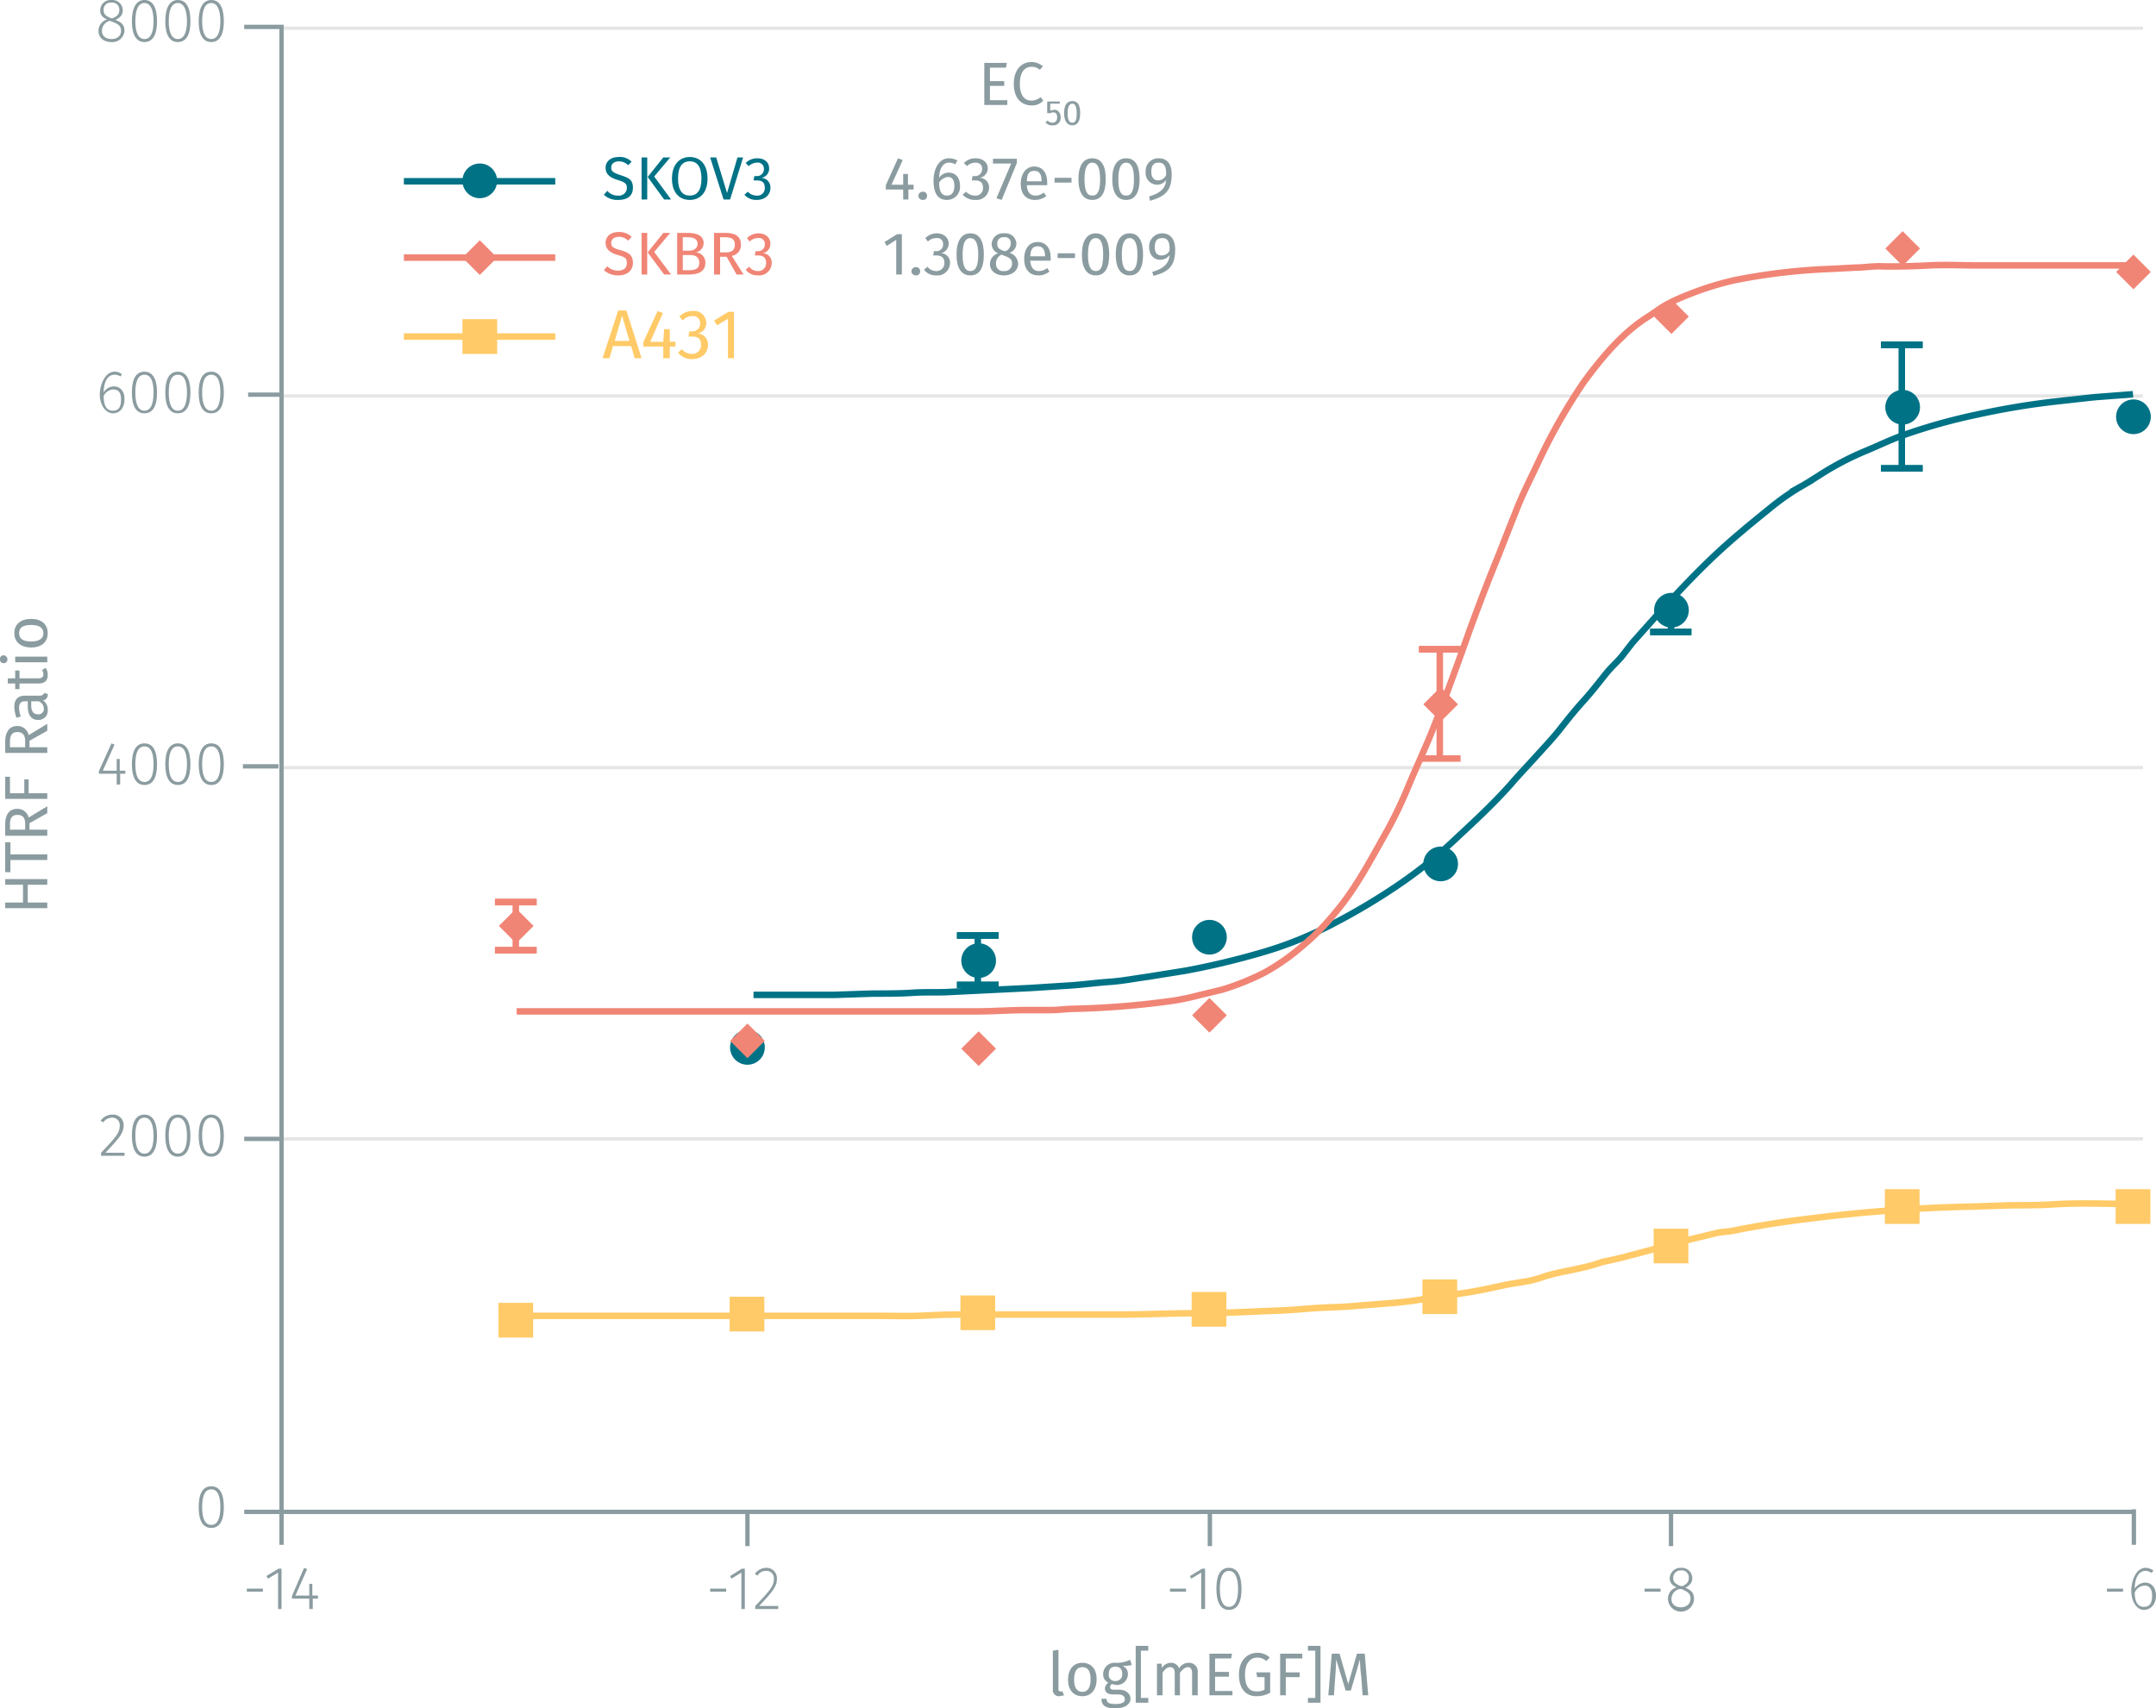 <svg xmlns="http://www.w3.org/2000/svg" xmlns:xlink="http://www.w3.org/1999/xlink" viewBox="0 0 497 393.9"><defs><symbol id="_1-deep-blue-circle" data-name="1-deep-blue-circle" viewBox="0 0 8 8"><path d="M8,4A4,4,0,1,1,4,0,4,4,0,0,1,8,4" fill="#007286"/></symbol><symbol id="_5-red-diamond" data-name="5-red-diamond" viewBox="0 0 8 8"><polyline points="4 0 8 4 4 8 0 4" fill="#f08576"/></symbol><symbol id="_2-yellow-square" data-name="2-yellow-square" viewBox="0 0 8 8"><polyline points="0 0 0 8 8 8 8 0 0 0" fill="#ffca67"/></symbol></defs><title>assay-validation_her2-phospho-y1221-1222-3</title><line x1="64.9" y1="6.5" x2="494" y2="6.5" fill="none" stroke="#e5e5e5" stroke-miterlimit="10" stroke-width="0.75"/><line x1="64.9" y1="91.3" x2="494" y2="91.3" fill="none" stroke="#e5e5e5" stroke-miterlimit="10" stroke-width="0.75"/><line x1="64.9" y1="177" x2="494" y2="177" fill="none" stroke="#e5e5e5" stroke-miterlimit="10" stroke-width="0.75"/><line x1="64.9" y1="262.6" x2="494" y2="262.6" fill="none" stroke="#e5e5e5" stroke-miterlimit="10" stroke-width="0.75"/><g style="isolation:isolate"><path d="M62,369.9v.7H58.3v-.7Z" transform="translate(-1.4 -3.6)" fill="#8b9ca0"/><path d="M65.5,374.6v-8.4l-2.3,1.4-.4-.6,2.8-1.7h.7v9.3Z" transform="translate(-1.4 -3.6)" fill="#8b9ca0"/><path d="M73.5,372.2v2.4h-.8v-2.4h-4v-.6l2.8-6.5.7.3-2.7,6.1h3.2v-2.7h.7v2.7h1.3v.7Z" transform="translate(-1.4 -3.6)" fill="#8b9ca0"/></g><g style="isolation:isolate"><path d="M168.8,369.9v.7h-3.7v-.7Z" transform="translate(-1.4 -3.6)" fill="#8b9ca0"/><path d="M172.3,374.6v-8.4l-2.3,1.4-.3-.6,2.7-1.7h.7v9.3Z" transform="translate(-1.4 -3.6)" fill="#8b9ca0"/><path d="M180.5,367.6c0,1.8-1,3-4.1,6.3h4.4v.7h-5.3v-.7c3.5-3.7,4.3-4.6,4.3-6.3a1.7,1.7,0,0,0-1.8-1.8,2.3,2.3,0,0,0-2,1.1l-.6-.4a3.3,3.3,0,0,1,2.7-1.4A2.4,2.4,0,0,1,180.5,367.6Z" transform="translate(-1.4 -3.6)" fill="#8b9ca0"/></g><g style="isolation:isolate"><path d="M274.8,369.9v.7h-3.7v-.7Z" transform="translate(-1.4 -3.6)" fill="#8b9ca0"/><path d="M278.3,374.6v-8.4l-2.3,1.4-.3-.6,2.8-1.7h.7v9.3Z" transform="translate(-1.4 -3.6)" fill="#8b9ca0"/><path d="M287.6,370c0,3.1-1,4.8-2.9,4.8s-2.9-1.7-2.9-4.9,1-4.8,2.9-4.8S287.6,366.8,287.6,370Zm-5-.1c0,2.9.8,4.2,2.1,4.2s2.1-1.3,2.1-4.1-.8-4.2-2.1-4.2S282.6,367.1,282.6,369.9Z" transform="translate(-1.4 -3.6)" fill="#8b9ca0"/></g><g style="isolation:isolate"><path d="M384.2,369.9v.7h-3.7v-.7Z" transform="translate(-1.4 -3.6)" fill="#8b9ca0"/><path d="M391.9,372.2a3,3,0,0,1-6,0,2.7,2.7,0,0,1,2-2.6c-1.1-.5-1.6-1.1-1.6-2.1a2.5,2.5,0,0,1,2.6-2.4,2.4,2.4,0,0,1,2.6,2.4c0,1-.5,1.6-1.6,2.2C391.2,370.2,391.9,370.9,391.9,372.2Zm-.8,0c0-1.1-.6-1.6-2.1-2.2h-.5a2.4,2.4,0,0,0-1.8,2.3c0,1.2.9,1.9,2.2,1.9S391.1,373.4,391.1,372.2Zm-2.3-2.9h.5c1-.5,1.4-1,1.4-1.9a1.6,1.6,0,0,0-1.8-1.7,1.7,1.7,0,0,0-1.8,1.7C387.1,368.4,387.6,368.8,388.8,369.3Z" transform="translate(-1.4 -3.6)" fill="#8b9ca0"/></g><g style="isolation:isolate"><path d="M490.8,369.9v.7h-3.7v-.7Z" transform="translate(-1.4 -3.6)" fill="#8b9ca0"/><path d="M498.4,371.5c0,2-1.2,3.3-2.8,3.3s-2.9-1.9-2.9-4.4,1.2-5.3,3.3-5.3a3.5,3.5,0,0,1,1.8.6l-.4.6a2.4,2.4,0,0,0-1.4-.5c-1.6,0-2.5,1.7-2.5,4.1a3,3,0,0,1,2.4-1.4C497.2,368.5,498.4,369.5,498.4,371.5Zm-.9,0c0-1.6-.7-2.3-1.7-2.3a2.6,2.6,0,0,0-2.3,1.6c0,2,.6,3.3,2.1,3.3S497.5,373,497.5,371.5Z" transform="translate(-1.4 -3.6)" fill="#8b9ca0"/></g><g style="isolation:isolate"><path d="M53,351.1c0,3.2-1,4.8-2.9,4.8s-2.9-1.6-2.9-4.8,1-4.8,2.9-4.8S53,347.9,53,351.1Zm-5,0c0,2.9.8,4.1,2.1,4.1s2.1-1.2,2.1-4.1-.8-4.1-2.1-4.1S48,348.2,48,351.1Z" transform="translate(-1.4 -3.6)" fill="#8b9ca0"/></g><g style="isolation:isolate"><path d="M29.9,263.1c0,1.8-1.1,3-4.2,6.3h4.4v.7H24.7v-.7c3.5-3.7,4.3-4.6,4.3-6.3a1.7,1.7,0,0,0-1.7-1.8,2.5,2.5,0,0,0-2.1,1.1l-.6-.4a3.3,3.3,0,0,1,2.7-1.4A2.4,2.4,0,0,1,29.9,263.1Z" transform="translate(-1.4 -3.6)" fill="#8b9ca0"/><path d="M37.6,265.5c0,3.1-1,4.8-2.9,4.8s-2.9-1.7-2.9-4.9,1-4.8,2.9-4.8S37.6,262.3,37.6,265.5Zm-5-.1c0,2.9.8,4.2,2.1,4.2s2.1-1.3,2.1-4.1-.8-4.2-2.1-4.2S32.6,262.6,32.6,265.4Z" transform="translate(-1.4 -3.6)" fill="#8b9ca0"/><path d="M45.3,265.5c0,3.1-1,4.8-2.9,4.8s-2.9-1.7-2.9-4.9,1-4.8,2.9-4.8S45.3,262.3,45.3,265.5Zm-5-.1c0,2.9.8,4.2,2.1,4.2s2.1-1.3,2.1-4.1-.8-4.2-2.1-4.2S40.3,262.6,40.3,265.4Z" transform="translate(-1.4 -3.6)" fill="#8b9ca0"/><path d="M53,265.5c0,3.1-1,4.8-2.9,4.8s-2.9-1.7-2.9-4.9,1-4.8,2.9-4.8S53,262.3,53,265.5Zm-5-.1c0,2.9.8,4.2,2.1,4.2s2.1-1.3,2.1-4.1-.8-4.2-2.1-4.2S48,262.6,48,265.4Z" transform="translate(-1.4 -3.6)" fill="#8b9ca0"/></g><g style="isolation:isolate"><path d="M29.1,182v2.5h-.8V182H24.2v-.6l2.9-6.4.7.3-2.7,6h3.2v-2.7h.7v2.7h1.3v.7Z" transform="translate(-1.4 -3.6)" fill="#8b9ca0"/><path d="M37.6,179.8c0,3.2-1,4.8-2.9,4.8s-2.9-1.7-2.9-4.8,1-4.8,2.9-4.8S37.6,176.6,37.6,179.8Zm-5,0c0,2.9.8,4.1,2.1,4.1s2.1-1.2,2.1-4.1-.8-4.1-2.1-4.1S32.6,176.9,32.6,179.8Z" transform="translate(-1.4 -3.6)" fill="#8b9ca0"/><path d="M45.3,179.8c0,3.2-1,4.8-2.9,4.8s-2.9-1.7-2.9-4.8,1-4.8,2.9-4.8S45.3,176.6,45.3,179.8Zm-5,0c0,2.9.8,4.1,2.1,4.1s2.1-1.2,2.1-4.1-.8-4.1-2.1-4.1S40.3,176.9,40.3,179.8Z" transform="translate(-1.4 -3.6)" fill="#8b9ca0"/><path d="M53,179.8c0,3.2-1,4.8-2.9,4.8s-2.9-1.7-2.9-4.8,1-4.8,2.9-4.8S53,176.6,53,179.8Zm-5,0c0,2.9.8,4.1,2.1,4.1s2.1-1.2,2.1-4.1-.8-4.1-2.1-4.1S48,176.9,48,179.8Z" transform="translate(-1.4 -3.6)" fill="#8b9ca0"/></g><g style="isolation:isolate"><path d="M30.1,95.6c0,2.1-1.1,3.3-2.7,3.3s-3-1.9-3-4.3,1.3-5.3,3.4-5.3a2.5,2.5,0,0,1,1.7.6l-.3.5a2.5,2.5,0,0,0-1.4-.4c-1.6,0-2.5,1.7-2.5,4.1a2.7,2.7,0,0,1,2.4-1.4C29,92.7,30.1,93.7,30.1,95.6Zm-.8.1c0-1.7-.7-2.3-1.8-2.3a2.6,2.6,0,0,0-2.2,1.5c0,2.1.6,3.4,2.1,3.4S29.3,97.2,29.3,95.7Z" transform="translate(-1.4 -3.6)" fill="#8b9ca0"/><path d="M37.6,94.1c0,3.2-1,4.8-2.9,4.8s-2.9-1.6-2.9-4.8,1-4.8,2.9-4.8S37.6,91,37.6,94.1Zm-5,0c0,2.9.8,4.2,2.1,4.2s2.1-1.3,2.1-4.2S36,90,34.7,90,32.6,91.2,32.6,94.1Z" transform="translate(-1.4 -3.6)" fill="#8b9ca0"/><path d="M45.3,94.1c0,3.2-1,4.8-2.9,4.8s-2.9-1.6-2.9-4.8,1-4.8,2.9-4.8S45.3,91,45.3,94.1Zm-5,0c0,2.9.8,4.2,2.1,4.2s2.1-1.3,2.1-4.2S43.7,90,42.4,90,40.3,91.2,40.3,94.1Z" transform="translate(-1.4 -3.6)" fill="#8b9ca0"/><path d="M53,94.1c0,3.2-1,4.8-2.9,4.8s-2.9-1.6-2.9-4.8,1-4.8,2.9-4.8S53,91,53,94.1Zm-5,0c0,2.9.8,4.2,2.1,4.2s2.1-1.3,2.1-4.2S51.4,90,50.1,90,48,91.2,48,94.1Z" transform="translate(-1.4 -3.6)" fill="#8b9ca0"/></g><g style="isolation:isolate"><path d="M30.1,10.7a2.8,2.8,0,0,1-3,2.6c-1.9,0-3-1.1-3-2.6a2.7,2.7,0,0,1,2-2.6C25,7.6,24.5,7,24.5,6a2.4,2.4,0,0,1,2.6-2.4A2.4,2.4,0,0,1,29.7,6c0,1-.5,1.6-1.7,2.2C29.4,8.7,30.1,9.4,30.1,10.7Zm-.8,0c0-1.1-.6-1.6-2.1-2.1l-.5-.2a2.4,2.4,0,0,0-1.8,2.3c0,1.2.9,1.9,2.2,1.9S29.3,11.9,29.3,10.7ZM27,7.8h.4c1.1-.5,1.5-1,1.5-1.9a1.6,1.6,0,0,0-1.8-1.7A1.6,1.6,0,0,0,25.3,6C25.3,6.9,25.8,7.3,27,7.8Z" transform="translate(-1.4 -3.6)" fill="#8b9ca0"/><path d="M37.6,8.5c0,3.1-1,4.8-2.9,4.8s-2.9-1.7-2.9-4.8,1-4.9,2.9-4.9S37.6,5.3,37.6,8.5Zm-5,0c0,2.8.8,4.1,2.1,4.1s2.1-1.3,2.1-4.1S36,4.3,34.7,4.3,32.6,5.6,32.6,8.5Z" transform="translate(-1.4 -3.6)" fill="#8b9ca0"/><path d="M45.3,8.5c0,3.1-1,4.8-2.9,4.8s-2.9-1.7-2.9-4.8,1-4.9,2.9-4.9S45.3,5.3,45.3,8.5Zm-5,0c0,2.8.8,4.1,2.1,4.1s2.1-1.3,2.1-4.1-.8-4.2-2.1-4.2S40.3,5.6,40.3,8.5Z" transform="translate(-1.4 -3.6)" fill="#8b9ca0"/><path d="M53,8.5c0,3.1-1,4.8-2.9,4.8s-2.9-1.7-2.9-4.8,1-4.9,2.9-4.9S53,5.3,53,8.5Zm-5,0c0,2.8.8,4.1,2.1,4.1s2.1-1.3,2.1-4.1-.8-4.2-2.1-4.2S48,5.6,48,8.5Z" transform="translate(-1.4 -3.6)" fill="#8b9ca0"/></g><g style="isolation:isolate"><path d="M245.9,393.6h.4l.4.9-1.1.2a1.4,1.4,0,0,1-1.5-1.6v-8.9l1.3-.2v9.1C245.4,393.4,245.5,393.6,245.9,393.6Z" transform="translate(-1.4 -3.6)" fill="#8b9ca0"/><path d="M254.2,390.8c0,2.3-1.2,3.9-3.3,3.9s-3.3-1.5-3.3-3.8,1.2-3.9,3.3-3.9S254.2,388.5,254.2,390.8Zm-5.2.1c0,1.9.7,2.8,1.9,2.8s1.9-.9,1.9-2.9-.7-2.8-1.9-2.8S249,388.9,249,390.9Z" transform="translate(-1.4 -3.6)" fill="#8b9ca0"/><path d="M260.1,387.7a1.9,1.9,0,0,1,1.3,1.9,2.5,2.5,0,0,1-2.8,2.5l-.9-.2a.9.9,0,0,0-.4.7c0,.4.2.6,1,.6h1.1c1.5,0,2.6.9,2.6,2.1s-1.2,2.2-3.5,2.2-3.2-.7-3.2-2.2h1.2c0,.8.4,1.2,2,1.2s2.2-.4,2.2-1.1-.6-1.1-1.5-1.1H258c-1.3,0-1.9-.6-1.9-1.4a1.7,1.7,0,0,1,.8-1.3,2.1,2.1,0,0,1-1.2-2,2.6,2.6,0,0,1,2.8-2.6,6.9,6.9,0,0,0,3.4-.7l.4,1.2A7.8,7.8,0,0,1,260.1,387.7Zm-3.1,1.9a1.4,1.4,0,0,0,1.5,1.6,1.5,1.5,0,0,0,1.6-1.6c0-1.1-.5-1.7-1.6-1.7S257,388.6,257,389.6Z" transform="translate(-1.4 -3.6)" fill="#8b9ca0"/><path d="M264.4,384.2v10.9h1.7v1.1h-2.9V383.1h2.9v1.1Z" transform="translate(-1.4 -3.6)" fill="#8b9ca0"/><path d="M277.5,389.2v5.3h-1.3v-5.1c0-1.1-.5-1.4-1-1.4s-1.2.5-1.8,1.3v5.2h-1.2v-5.1c0-1.1-.5-1.4-1.1-1.4s-1.2.5-1.7,1.3v5.2h-1.3v-7.3h1.1v1a2.6,2.6,0,0,1,2.1-1.2,1.9,1.9,0,0,1,1.9,1.3,2.5,2.5,0,0,1,2.2-1.3A2,2,0,0,1,277.5,389.2Z" transform="translate(-1.4 -3.6)" fill="#8b9ca0"/><path d="M281.5,386v3.1h3.2v1.1h-3.2v3.3h4v1h-5.3v-9.6h5.2l-.2,1.1Z" transform="translate(-1.4 -3.6)" fill="#8b9ca0"/><path d="M294.1,385.8l-.8.8a3,3,0,0,0-2.1-.8c-1.4,0-2.8,1.1-2.8,3.9s1,3.9,2.7,3.9a3.7,3.7,0,0,0,1.8-.4v-2.9h-1.7l-.2-1.1h3.2v4.7a6.3,6.3,0,0,1-3.2.8c-2.4,0-4-1.7-4-5s2-5,4.2-5A4,4,0,0,1,294.1,385.8Z" transform="translate(-1.4 -3.6)" fill="#8b9ca0"/><path d="M297.8,386v3.2H301v1.1h-3.2v4.2h-1.3v-9.6h5.1V386Z" transform="translate(-1.4 -3.6)" fill="#8b9ca0"/><path d="M302.9,396.2v-1.1h1.7V384.2h-1.7v-1.1h2.9v13.1Z" transform="translate(-1.4 -3.6)" fill="#8b9ca0"/><path d="M315.5,394.5l-.3-4.3a35.8,35.8,0,0,1-.3-4l-2.1,7.2h-1.2l-2.2-7.2c0,1.2-.1,2.7-.2,4.1l-.3,4.2h-1.3l.8-9.6h1.8l2,7,2-7H316l.8,9.6Z" transform="translate(-1.4 -3.6)" fill="#8b9ca0"/></g><g style="isolation:isolate"><path d="M7.8,211.7h4.5V213H2.6v-1.3H6.7v-4.1H2.6v-1.3h9.7v1.3H7.8Z" transform="translate(-1.4 -3.6)" fill="#8b9ca0"/><path d="M3.8,200.6h8.5v1.3H3.8v2.8H2.6v-6.9H3.8Z" transform="translate(-1.4 -3.6)" fill="#8b9ca0"/><path d="M8.2,194.9h4.1v1.4H2.6v-2.6c0-2.4,1-3.6,2.8-3.6a2.6,2.6,0,0,1,2.6,2l4.3-2.6v1.6l-4.1,2.3Zm-2.8-3.4c-1.2,0-1.7.7-1.7,2.2v1.2H7.2v-1.3C7.2,192.2,6.7,191.5,5.4,191.5Z" transform="translate(-1.4 -3.6)" fill="#8b9ca0"/><path d="M3.7,186.5H7v-3.2H8v3.2h4.3v1.3H2.6v-5.1H3.7Z" transform="translate(-1.4 -3.6)" fill="#8b9ca0"/><path d="M8.2,175.9h4.1v1.3H2.6v-2.5c0-2.4,1-3.7,2.8-3.7A2.6,2.6,0,0,1,8,173.1l4.3-2.6v1.6l-4.1,2.3Zm-2.8-3.5c-1.2,0-1.7.7-1.7,2.3v1.2H7.2v-1.4C7.2,173.2,6.7,172.4,5.4,172.4Z" transform="translate(-1.4 -3.6)" fill="#8b9ca0"/><path d="M11.6,163.4l.8.2a1.3,1.3,0,0,1-1.1,1.5,2.4,2.4,0,0,1,1.1,2.2,2.1,2.1,0,0,1-2.2,2.3c-1.6,0-2.4-1.1-2.4-3.2v-1.1H7.2c-1,0-1.4.5-1.4,1.5a5.8,5.8,0,0,0,.4,2l-1,.3a7.9,7.9,0,0,1-.5-2.5c0-1.8.9-2.6,2.5-2.6h3.4A1.1,1.1,0,0,0,11.6,163.4Zm-1.3,1.9H8.6v.9c0,1.4.5,2.1,1.6,2.1a1.2,1.2,0,0,0,1.3-1.3A1.8,1.8,0,0,0,10.3,165.3Z" transform="translate(-1.4 -3.6)" fill="#8b9ca0"/><path d="M12.4,159.3c0,1.2-.7,1.9-2.1,1.9H5.9v1.3h-1v-1.3H3.2V160H4.9v-1.8h1V160h4.4c.7,0,1.1-.3,1.1-.9a2.2,2.2,0,0,0-.3-1l.8-.5A2.5,2.5,0,0,1,12.4,159.3Z" transform="translate(-1.4 -3.6)" fill="#8b9ca0"/><path d="M2.2,154.7a.9.9,0,0,1,.9.9.8.8,0,0,1-.9.9c-.5,0-.8-.3-.8-.9A.8.8,0,0,1,2.2,154.7Zm10.1,1.6H4.9V155h7.4Z" transform="translate(-1.4 -3.6)" fill="#8b9ca0"/><path d="M8.6,146.3c2.3,0,3.8,1.2,3.8,3.3s-1.5,3.3-3.8,3.3-3.9-1.2-3.9-3.3S6.2,146.3,8.6,146.3Zm0,5.2c1.9,0,2.8-.7,2.8-1.9s-.9-1.9-2.8-1.9-2.8.6-2.8,1.9S6.7,151.5,8.6,151.5Z" transform="translate(-1.4 -3.6)" fill="#8b9ca0"/></g><line x1="64.9" y1="5.7" x2="64.9" y2="349.2" fill="none" stroke="#8b9ca0" stroke-miterlimit="10"/><line x1="491.9" y1="348.6" x2="65.3" y2="348.6" fill="none" stroke="#8b9ca0" stroke-miterlimit="10"/><g style="isolation:isolate"><path d="M147,40.9l-.8.8a3,3,0,0,0-2.1-.9c-1,0-1.8.5-1.8,1.4s.4,1.2,2.2,1.8,2.8,1,2.8,2.9-1.3,2.8-3.4,2.8a4.5,4.5,0,0,1-3.3-1.2l.8-.9a3.1,3.1,0,0,0,2.5,1.1,1.8,1.8,0,0,0,2-1.8c0-.9-.4-1.3-2.1-1.8s-2.8-1.3-2.8-2.8,1.2-2.5,3-2.5A3.7,3.7,0,0,1,147,40.9Z" transform="translate(-1.4 -3.6)" fill="#007286"/><path d="M149.3,49.6V39.9h1.3v9.7Zm6.8,0h-1.6l-3.8-5.2,3.6-4.5h1.6l-3.7,4.4Z" transform="translate(-1.4 -3.6)" fill="#007286"/><path d="M164.5,44.8c0,3.2-1.7,4.9-4.1,4.9s-4.1-1.7-4.1-4.9,1.7-5,4.1-5S164.5,41.5,164.5,44.8Zm-6.8,0c0,2.8,1.1,3.9,2.7,3.9s2.7-1.1,2.7-3.9-1-4-2.7-4S157.7,42,157.7,44.8Z" transform="translate(-1.4 -3.6)" fill="#007286"/><path d="M168.2,49.6l-3.1-9.7h1.4l2.5,8.2,2.4-8.2h1.3l-3,9.7Z" transform="translate(-1.4 -3.6)" fill="#007286"/><path d="M178.7,42.4a2.1,2.1,0,0,1-1.8,2.2,2.2,2.2,0,0,1,2.1,2.3c0,1.6-1.2,2.8-3.2,2.8a3.6,3.6,0,0,1-2.8-1.2l.8-.7a2.7,2.7,0,0,0,2,.9,1.7,1.7,0,0,0,1.9-1.8c0-1.3-.7-1.7-1.9-1.7h-.7l.2-1h.5a1.6,1.6,0,0,0,1.7-1.7,1.4,1.4,0,0,0-1.6-1.4,2.9,2.9,0,0,0-1.9.8l-.7-.7a3.6,3.6,0,0,1,2.7-1.1C177.8,40.1,178.7,41.2,178.7,42.4Z" transform="translate(-1.4 -3.6)" fill="#007286"/></g><g style="isolation:isolate"><path d="M210.8,47.3v2.3h-1.2V47.3h-4v-1l2.8-6.2,1.1.4-2.6,5.7h2.7V43.7h1.1v2.5H212v1.1Z" transform="translate(-1.4 -3.6)" fill="#8b9ca0"/><path d="M215.1,48.8a.9.9,0,0,1-1,.9,1,1,0,0,1-1-.9,1,1,0,0,1,1-1A.9.9,0,0,1,215.1,48.8Z" transform="translate(-1.4 -3.6)" fill="#8b9ca0"/><path d="M222.7,46.4a3,3,0,0,1-3,3.3c-2.3,0-3.1-1.8-3.1-4.5s1.3-5.1,3.5-5.1a4.2,4.2,0,0,1,2,.5l-.5.9a2.8,2.8,0,0,0-1.5-.4c-1.3,0-2.2,1.4-2.2,3.5a2.6,2.6,0,0,1,2.2-1.2C221.5,43.4,222.7,44.4,222.7,46.4Zm-1.3,0c0-1.4-.6-2-1.5-2a2.7,2.7,0,0,0-2,1.3c0,2.1.6,3,1.8,3S221.4,47.8,221.4,46.4Z" transform="translate(-1.4 -3.6)" fill="#8b9ca0"/><path d="M229.1,42.4a2.2,2.2,0,0,1-1.9,2.2,2.2,2.2,0,0,1,2.2,2.3,2.9,2.9,0,0,1-3.2,2.8,3.8,3.8,0,0,1-2.9-1.2l.8-.7a2.8,2.8,0,0,0,2,.9,1.7,1.7,0,0,0,1.9-1.8c0-1.3-.7-1.7-1.9-1.7h-.7l.2-1h.5a1.6,1.6,0,0,0,1.7-1.7c0-.9-.6-1.4-1.6-1.4a2.9,2.9,0,0,0-1.9.8l-.7-.7a3.6,3.6,0,0,1,2.7-1.1C228.1,40.1,229.1,41.2,229.1,42.4Z" transform="translate(-1.4 -3.6)" fill="#8b9ca0"/><path d="M232.3,49.7l-1.2-.4,3.4-8h-4.2V40.2h5.5v1Z" transform="translate(-1.4 -3.6)" fill="#8b9ca0"/><path d="M242.8,46.3h-4.7c.1,1.7.9,2.4,2,2.4A3,3,0,0,0,242,48l.6.8a4.1,4.1,0,0,1-2.6.9c-2.1,0-3.3-1.4-3.3-3.7s1.2-4,3.1-4,3,1.4,3,3.7Zm-1.3-1c0-1.5-.5-2.3-1.7-2.3s-1.6.7-1.7,2.4h3.4Z" transform="translate(-1.4 -3.6)" fill="#8b9ca0"/><path d="M248.4,44.6v1.1h-3.9V44.6Z" transform="translate(-1.4 -3.6)" fill="#8b9ca0"/><path d="M256.3,44.9c0,3.1-1,4.8-3.1,4.8S250,48,250,44.9s1.1-4.8,3.2-4.8S256.3,41.8,256.3,44.9Zm-4.9,0c0,2.8.6,3.8,1.8,3.8s1.8-1,1.8-3.8-.7-3.8-1.8-3.8S251.4,42.2,251.4,44.9Z" transform="translate(-1.4 -3.6)" fill="#8b9ca0"/><path d="M264.1,44.9c0,3.1-1,4.8-3.1,4.8s-3.2-1.7-3.2-4.8,1.1-4.8,3.2-4.8S264.1,41.8,264.1,44.9Zm-4.9,0c0,2.8.6,3.8,1.8,3.8s1.8-1,1.8-3.8-.7-3.8-1.8-3.8S259.2,42.2,259.2,44.9Z" transform="translate(-1.4 -3.6)" fill="#8b9ca0"/><path d="M271.5,43.7c0,3.9-1.5,5.2-5,6.2l-.2-1c2.3-.7,3.8-1.7,3.9-3.8a2.5,2.5,0,0,1-2.1,1.1,2.7,2.7,0,0,1-2.6-3,2.9,2.9,0,0,1,3-3.1C270.5,40.1,271.5,41.5,271.5,43.7Zm-1.3.3c.1-2.1-.5-2.9-1.7-2.9s-1.7.7-1.7,2.1.7,2,1.6,2A2.1,2.1,0,0,0,270.2,44Z" transform="translate(-1.4 -3.6)" fill="#8b9ca0"/></g><g style="isolation:isolate"><path d="M147,58.2l-.8.9a3,3,0,0,0-2.1-.9c-1,0-1.8.5-1.8,1.4s.4,1.2,2.2,1.7,2.8,1.1,2.8,2.9-1.3,2.9-3.4,2.9a4.9,4.9,0,0,1-3.3-1.2l.8-.9a3.4,3.4,0,0,0,2.5,1c1.1,0,2-.5,2-1.7s-.4-1.4-2.1-1.9-2.8-1.3-2.8-2.8,1.2-2.5,3-2.5A4.1,4.1,0,0,1,147,58.2Z" transform="translate(-1.4 -3.6)" fill="#f08576"/><path d="M149.3,66.9V57.3h1.3v9.6Zm6.8,0h-1.6l-3.8-5.1,3.6-4.5h1.6l-3.7,4.4Z" transform="translate(-1.4 -3.6)" fill="#f08576"/><path d="M164,64.2c0,2-1.6,2.7-3.8,2.7h-2.7V57.3h2.3c2.4,0,3.8.7,3.8,2.4a2.2,2.2,0,0,1-1.8,2.1A2.3,2.3,0,0,1,164,64.2Zm-5.2-2.8h1.5c1.1,0,1.9-.6,1.9-1.6s-.8-1.5-2.3-1.5h-1.1Zm3.8,2.8c0-1.4-1-1.8-2.2-1.8h-1.6v3.5h1.4C161.6,65.9,162.6,65.6,162.6,64.2Z" transform="translate(-1.4 -3.6)" fill="#f08576"/><path d="M167.4,62.8v4.1H166V57.3h2.6q3.6,0,3.6,2.7a2.5,2.5,0,0,1-2.1,2.6l2.7,4.3h-1.6l-2.3-4.1Zm3.4-2.8c0-1.2-.7-1.7-2.3-1.7h-1.1v3.5h1.3C170,61.8,170.8,61.3,170.8,60Z" transform="translate(-1.4 -3.6)" fill="#f08576"/><path d="M179,59.8a2.2,2.2,0,0,1-1.8,2.2,2.1,2.1,0,0,1,2.1,2.2,2.9,2.9,0,0,1-3.2,2.9,3.4,3.4,0,0,1-2.8-1.3l.8-.7a2.5,2.5,0,0,0,2,1,1.8,1.8,0,0,0,1.9-1.9c0-1.3-.8-1.7-1.9-1.7h-.7l.2-1h.4a1.5,1.5,0,0,0,1.7-1.6,1.3,1.3,0,0,0-1.5-1.4,2.7,2.7,0,0,0-2,.8l-.6-.8a3.8,3.8,0,0,1,2.6-1.1C178,57.4,179,58.5,179,59.8Z" transform="translate(-1.4 -3.6)" fill="#f08576"/></g><g style="isolation:isolate"><path d="M208,66.9v-8l-2.2,1.4-.5-.9,2.9-1.8h1.1v9.3Z" transform="translate(-1.4 -3.6)" fill="#8b9ca0"/><path d="M213.5,66.1a.9.9,0,0,1-1,1,1,1,0,0,1-1-1,1,1,0,0,1,1-.9A.9.9,0,0,1,213.5,66.1Z" transform="translate(-1.4 -3.6)" fill="#8b9ca0"/><path d="M220.1,59.8a2.3,2.3,0,0,1-1.8,2.2,2.1,2.1,0,0,1,2.1,2.2,2.9,2.9,0,0,1-3.2,2.9,3.4,3.4,0,0,1-2.8-1.3l.8-.7a2.5,2.5,0,0,0,2,1,1.8,1.8,0,0,0,1.9-1.9c0-1.3-.8-1.7-1.9-1.7h-.7l.2-1h.4a1.5,1.5,0,0,0,1.7-1.6,1.3,1.3,0,0,0-1.5-1.4,2.7,2.7,0,0,0-2,.8l-.6-.8a3.8,3.8,0,0,1,2.6-1.1C219.1,57.4,220.1,58.5,220.1,59.8Z" transform="translate(-1.4 -3.6)" fill="#8b9ca0"/><path d="M228.2,62.3c0,3.1-1,4.8-3.1,4.8s-3.2-1.7-3.2-4.8,1.1-4.9,3.2-4.9S228.2,59.2,228.2,62.3Zm-4.9,0c0,2.7.6,3.8,1.8,3.8s1.8-1.1,1.8-3.8-.7-3.8-1.8-3.8S223.3,59.5,223.3,62.3Z" transform="translate(-1.4 -3.6)" fill="#8b9ca0"/><path d="M236.1,64.4c0,1.6-1.4,2.7-3.3,2.7s-3.2-1.1-3.2-2.6a2.6,2.6,0,0,1,1.9-2.5,2.3,2.3,0,0,1-1.5-2.2,2.6,2.6,0,0,1,2.9-2.4,2.5,2.5,0,0,1,2.8,2.4,2.3,2.3,0,0,1-1.6,2.1A2.7,2.7,0,0,1,236.1,64.4Zm-1.4,0c0-1-.5-1.4-2-1.9l-.4-.2a2.2,2.2,0,0,0-1.3,2.2,1.6,1.6,0,0,0,1.8,1.6A1.7,1.7,0,0,0,234.7,64.4Zm-3.4-4.5c0,.9.6,1.3,1.7,1.6h.2a1.9,1.9,0,0,0,1.2-1.8,1.3,1.3,0,0,0-1.5-1.4A1.4,1.4,0,0,0,231.3,59.9Z" transform="translate(-1.4 -3.6)" fill="#8b9ca0"/><path d="M243.6,63.7h-4.7c.1,1.7.9,2.4,2,2.4a3,3,0,0,0,1.9-.7l.5.8a3.7,3.7,0,0,1-2.5.9c-2.1,0-3.3-1.4-3.3-3.8s1.2-3.9,3.1-3.9,3,1.4,3,3.6Zm-1.3-1c0-1.5-.5-2.3-1.7-2.3s-1.6.7-1.7,2.3Z" transform="translate(-1.4 -3.6)" fill="#8b9ca0"/><path d="M249.2,62v1.1h-4V62Z" transform="translate(-1.4 -3.6)" fill="#8b9ca0"/><path d="M257.1,62.3c0,3.1-1,4.8-3.1,4.8s-3.2-1.7-3.2-4.8,1.1-4.9,3.2-4.9S257.1,59.2,257.1,62.3Zm-4.9,0c0,2.7.6,3.8,1.8,3.8s1.7-1.1,1.7-3.8-.6-3.8-1.7-3.8S252.2,59.5,252.2,62.3Z" transform="translate(-1.4 -3.6)" fill="#8b9ca0"/><path d="M264.9,62.3c0,3.1-1,4.8-3.1,4.8s-3.2-1.7-3.2-4.8,1.1-4.9,3.2-4.9S264.9,59.2,264.9,62.3Zm-4.9,0c0,2.7.6,3.8,1.8,3.8s1.8-1.1,1.8-3.8-.7-3.8-1.8-3.8S260,59.5,260,62.3Z" transform="translate(-1.4 -3.6)" fill="#8b9ca0"/><path d="M272.3,61.1c0,3.9-1.5,5.2-5,6.1l-.3-.9c2.4-.7,3.9-1.8,4-3.9a2.6,2.6,0,0,1-2.1,1.1c-1.5,0-2.6-1.1-2.6-3a3,3,0,0,1,3-3.1C271.3,57.4,272.3,58.9,272.3,61.1Zm-1.3.3c.1-2.2-.5-2.9-1.7-2.9s-1.7.7-1.7,2.1.6,1.9,1.6,1.9A2,2,0,0,0,271,61.4Z" transform="translate(-1.4 -3.6)" fill="#8b9ca0"/></g><g style="isolation:isolate"><path d="M229.6,19.2v3.1h3.3v1.1h-3.3v3.3h4v1.1h-5.3V18.1h5.2l-.2,1.1Z" transform="translate(-1.4 -3.6)" fill="#8b9ca0"/><path d="M241.8,18.9l-.7.8a2.8,2.8,0,0,0-1.9-.7c-1.4,0-2.7,1-2.7,3.9s1.2,3.9,2.7,3.9a3.6,3.6,0,0,0,2.1-.8l.6.8a3.4,3.4,0,0,1-2.7,1.1c-2.4,0-4.1-1.7-4.1-5s1.9-5,4-5A3.9,3.9,0,0,1,241.8,18.9Z" transform="translate(-1.4 -3.6)" fill="#8b9ca0"/></g><g style="isolation:isolate"><path d="M243.5,27.5v1.6l.9-.2c.9,0,1.5.7,1.5,1.8a1.7,1.7,0,0,1-1.9,1.8,1.9,1.9,0,0,1-1.6-.7l.5-.4a1.6,1.6,0,0,0,1.1.5c.7,0,1.1-.5,1.1-1.3s-.4-1.1-1-1.1l-.7.2h-.6V27h2.9v.5Z" transform="translate(-1.4 -3.6)" fill="#8b9ca0"/><path d="M250.4,29.7c0,1.8-.6,2.8-1.8,2.8s-1.9-1-1.9-2.8.6-2.8,1.9-2.8S250.4,27.9,250.4,29.7Zm-2.9,0c0,1.6.4,2.2,1.1,2.2s1-.6,1-2.2-.4-2.2-1-2.2S247.5,28.1,247.5,29.7Z" transform="translate(-1.4 -3.6)" fill="#8b9ca0"/></g><g style="isolation:isolate"><path d="M142.7,83.4l-.8,2.8h-1.6l3.6-11h1.9l3.5,11h-1.6l-.8-2.8Zm2.1-7-1.7,5.8h3.4Z" transform="translate(-1.4 -3.6)" fill="#ffca67"/><path d="M155.8,83.5v2.7h-1.5V83.5h-4.6v-1l3.3-7.2,1.2.5-2.9,6.6h3l.2-2.9h1.3v2.9h1.3v1.1Z" transform="translate(-1.4 -3.6)" fill="#ffca67"/><path d="M164.2,78a2.4,2.4,0,0,1-2,2.5,2.5,2.5,0,0,1,2.4,2.6c0,1.9-1.4,3.3-3.7,3.3a3.9,3.9,0,0,1-3.2-1.5l.9-.8a2.8,2.8,0,0,0,2.3,1.1,2,2,0,0,0,2.1-2.1c0-1.5-.8-1.9-2.1-1.9h-.8l.2-1.2h.5a1.8,1.8,0,0,0,2-1.9,1.6,1.6,0,0,0-1.8-1.6,2.8,2.8,0,0,0-2.2,1l-.8-.9a4.2,4.2,0,0,1,3.1-1.3A2.8,2.8,0,0,1,164.2,78Z" transform="translate(-1.4 -3.6)" fill="#ffca67"/><path d="M169.2,86.2V77.1l-2.5,1.5-.7-1.1,3.3-2h1.3V86.2Z" transform="translate(-1.4 -3.6)" fill="#ffca67"/></g><line x1="225.4" y1="215.7" x2="225.4" y2="227.1" fill="none" stroke="#007286" stroke-miterlimit="10" stroke-width="1.5"/><line x1="220.6" y1="215.7" x2="230.2" y2="215.7" fill="none" stroke="#007286" stroke-miterlimit="10" stroke-width="1.5"/><line x1="230.2" y1="215.7" x2="220.6" y2="215.7" fill="none" stroke="#007286" stroke-miterlimit="10" stroke-width="1.5"/><line x1="220.6" y1="227.1" x2="230.2" y2="227.1" fill="none" stroke="#007286" stroke-miterlimit="10" stroke-width="1.5"/><line x1="230.2" y1="227.1" x2="220.6" y2="227.1" fill="none" stroke="#007286" stroke-miterlimit="10" stroke-width="1.5"/><line x1="385.2" y1="140.6" x2="385.2" y2="145.7" fill="none" stroke="#007286" stroke-miterlimit="10" stroke-width="1.5"/><line x1="380.4" y1="145.7" x2="389.9" y2="145.7" fill="none" stroke="#007286" stroke-miterlimit="10" stroke-width="1.5"/><line x1="389.9" y1="145.7" x2="380.4" y2="145.7" fill="none" stroke="#007286" stroke-miterlimit="10" stroke-width="1.5"/><line x1="438.4" y1="79.5" x2="438.4" y2="108" fill="none" stroke="#007286" stroke-miterlimit="10" stroke-width="1.5"/><line x1="433.6" y1="79.5" x2="443.2" y2="79.5" fill="none" stroke="#007286" stroke-miterlimit="10" stroke-width="1.5"/><line x1="443.2" y1="79.5" x2="433.6" y2="79.5" fill="none" stroke="#007286" stroke-miterlimit="10" stroke-width="1.5"/><line x1="433.6" y1="108" x2="443.2" y2="108" fill="none" stroke="#007286" stroke-miterlimit="10" stroke-width="1.5"/><line x1="443.2" y1="108" x2="433.6" y2="108" fill="none" stroke="#007286" stroke-miterlimit="10" stroke-width="1.5"/><path d="M493.1,94.5l-9.1.7-9,1a175.9,175.9,0,0,0-17.9,3,132.3,132.3,0,0,0-17.4,4.9c-2.7,1-5.2,2.2-7.8,3.3a65.5,65.5,0,0,0-8,3.9c-2.5,1.4-4.7,3-7.2,4.4a53,53,0,0,0-7.3,5.1c-4.6,3.7-9.1,7.4-13.4,11.5s-8.5,8.6-12.5,13l-5.8,6.5-2.4,3.1c-.9,1.1-1.9,2-2.9,3.1s-3.7,4.7-5.7,6.9-3.7,4.3-5.5,6.6-3.8,4.4-5.7,6.5-3.9,4.2-5.8,6.4c-3.9,4.4-8.1,8.3-12.4,12.3a104.6,104.6,0,0,1-13.2,10.7,145.4,145.4,0,0,1-15.2,9.1,87.4,87.4,0,0,1-16.2,6.6,179.4,179.4,0,0,1-17.9,4.3l-8.7,1.4c-3,.4-6,1-9,1.2s-5.8.6-8.7.8l-9.3.6-18.3.9c-3,.2-6,0-8.9.2s-6.3.2-9.4.2l-9,.3H175.1" transform="translate(-1.4 -3.6)" fill="none" stroke="#007286" stroke-miterlimit="10" stroke-width="1.5"/><line x1="93.1" y1="41.8" x2="128" y2="41.8" fill="none" stroke="#007286" stroke-miterlimit="10" stroke-width="1.5"/><line x1="118.9" y1="208" x2="118.9" y2="219.1" fill="none" stroke="#f08576" stroke-miterlimit="10" stroke-width="1.5"/><line x1="114.1" y1="208" x2="123.7" y2="208" fill="none" stroke="#f08576" stroke-miterlimit="10" stroke-width="1.5"/><line x1="123.7" y1="208" x2="114.1" y2="208" fill="none" stroke="#f08576" stroke-miterlimit="10" stroke-width="1.5"/><line x1="114.1" y1="219.1" x2="123.7" y2="219.1" fill="none" stroke="#f08576" stroke-miterlimit="10" stroke-width="1.5"/><line x1="123.7" y1="219.1" x2="114.1" y2="219.1" fill="none" stroke="#f08576" stroke-miterlimit="10" stroke-width="1.5"/><line x1="331.9" y1="149.7" x2="331.9" y2="174.9" fill="none" stroke="#f08576" stroke-miterlimit="10" stroke-width="1.5"/><line x1="327.1" y1="149.7" x2="336.7" y2="149.7" fill="none" stroke="#f08576" stroke-miterlimit="10" stroke-width="1.5"/><line x1="336.7" y1="149.7" x2="327.1" y2="149.7" fill="none" stroke="#f08576" stroke-miterlimit="10" stroke-width="1.5"/><line x1="336.7" y1="174.9" x2="327.1" y2="174.9" fill="none" stroke="#f08576" stroke-miterlimit="10" stroke-width="1.5"/><path d="M493.1,64.8H457.6c-3.9,0-7.8-.2-11.6,0s-7.6.3-11.4.2c-1.9,0-3.7.3-5.5.3l-5.5.3a138.5,138.5,0,0,0-22.3,2.6,68.3,68.3,0,0,0-10.6,3.3,43.1,43.1,0,0,0-4.9,2.2c-1.5.8-2.9,1.9-4.3,2.8-6.1,3.8-10.8,9.5-15,15.2a132.3,132.3,0,0,0-10.6,18.7c-1.6,3.4-3.3,6.7-4.7,10.2s-2.9,7.3-4.3,10.9q-4.3,10.5-8.1,21.3c-2.6,7.2-5.2,14.4-8.1,21.4-1.5,3.5-3.1,7-4.6,10.6a103.2,103.2,0,0,1-4.8,10.1c-3.7,6.5-7.1,13.2-11.9,18.9a54.6,54.6,0,0,1-7.5,7.7,51,51,0,0,1-8.9,6.3,60.3,60.3,0,0,1-9.9,4l-5.4,1.3a55.9,55.9,0,0,1-5.6,1.2,194.6,194.6,0,0,1-22.9,1.9c-1.9,0-3.7.3-5.6.3h-5.7c-3.8,0-7.5.3-11.3.3H120.5" transform="translate(-1.4 -3.6)" fill="none" stroke="#f08576" stroke-miterlimit="10" stroke-width="1.5"/><line x1="93.1" y1="59.4" x2="128" y2="59.4" fill="none" stroke="#f08576" stroke-miterlimit="10" stroke-width="1.5"/><path d="M493.1,281.2c-6.1,0-12.3-.3-18.4.1-3.1.2-6.2.2-9.3.2l-9.1.3a354,354,0,0,0-37.1,2.7c-6,.7-11.9,1.6-17.9,2.8-1.4.3-2.8.3-4.2.6l-4.5,1.1c-3.1.7-6.1,1.6-9.1,2.4l-8.7,2.3-4.1.9a34.7,34.7,0,0,1-4.6,1.3c-2.8.7-5.8,1.1-8.6,2a28.5,28.5,0,0,1-3.9,1.1l-4.3.7c-3,.6-5.9,1.3-8.9,1.8s-5.6.8-8.4,1.2a90.6,90.6,0,0,1-9.1,1.3l-8.9.7c-3,.3-6.1.3-9.1.5s-5.9.5-8.9.6c-6.1.2-12.2.6-18.4.6s-12.1.3-18.2.3H221.9c-3,0-5.9.2-8.9.3s-6.1,0-9.1,0H120.1" transform="translate(-1.4 -3.6)" fill="none" stroke="#ffca67" stroke-miterlimit="10" stroke-width="1.5"/><line x1="93.1" y1="77.6" x2="128" y2="77.6" fill="none" stroke="#ffca67" stroke-miterlimit="10" stroke-width="1.5"/><line x1="56.3" y1="6.2" x2="64.4" y2="6.2" fill="none" stroke="#8b9ca0" stroke-miterlimit="10"/><line x1="57.2" y1="91" x2="65.3" y2="91" fill="none" stroke="#8b9ca0" stroke-miterlimit="10"/><line x1="56" y1="176.7" x2="64.2" y2="176.7" fill="none" stroke="#8b9ca0" stroke-miterlimit="10"/><line x1="56.3" y1="262.6" x2="64.4" y2="262.6" fill="none" stroke="#8b9ca0" stroke-miterlimit="10"/><line x1="56.3" y1="348.6" x2="64.4" y2="348.6" fill="none" stroke="#8b9ca0" stroke-miterlimit="10"/><line x1="64.9" y1="356.2" x2="64.9" y2="348" fill="none" stroke="#8b9ca0" stroke-miterlimit="10"/><line x1="172.3" y1="356.5" x2="172.3" y2="348.3" fill="none" stroke="#8b9ca0" stroke-miterlimit="10"/><line x1="278.9" y1="356.5" x2="278.9" y2="348.3" fill="none" stroke="#8b9ca0" stroke-miterlimit="10"/><line x1="385.2" y1="356.5" x2="385.2" y2="348.3" fill="none" stroke="#8b9ca0" stroke-miterlimit="10"/><line x1="491.9" y1="356.2" x2="491.9" y2="348" fill="none" stroke="#8b9ca0" stroke-miterlimit="10"/><use width="8" height="8" transform="translate(168.3 237.5)" xlink:href="#_1-deep-blue-circle"/><use width="8" height="8" transform="translate(221.6 217.5)" xlink:href="#_1-deep-blue-circle"/><use width="8" height="8" transform="translate(274.8 212.1)" xlink:href="#_1-deep-blue-circle"/><use width="8" height="8" transform="translate(328.1 195.2)" xlink:href="#_1-deep-blue-circle"/><use width="8" height="8" transform="translate(381.3 136.7)" xlink:href="#_1-deep-blue-circle"/><use width="8" height="8" transform="translate(434.6 89.9)" xlink:href="#_1-deep-blue-circle"/><use width="8" height="8" transform="translate(487.8 92.1)" xlink:href="#_1-deep-blue-circle"/><use width="8" height="8" transform="translate(106.6 37.7)" xlink:href="#_1-deep-blue-circle"/><use width="8" height="8" transform="translate(115 209.5)" xlink:href="#_5-red-diamond"/><use width="8" height="8" transform="translate(168.3 236)" xlink:href="#_5-red-diamond"/><use width="8" height="8" transform="translate(221.6 237.8)" xlink:href="#_5-red-diamond"/><use width="8" height="8" transform="translate(274.8 230.1)" xlink:href="#_5-red-diamond"/><use width="8" height="8" transform="translate(328.1 158.4)" xlink:href="#_5-red-diamond"/><use width="8" height="8" transform="translate(381.3 69)" xlink:href="#_5-red-diamond"/><use width="8" height="8" transform="translate(434.6 53.3)" xlink:href="#_5-red-diamond"/><use width="8" height="8" transform="translate(487.8 58.7)" xlink:href="#_5-red-diamond"/><use width="8" height="8" transform="translate(106.6 55.4)" xlink:href="#_5-red-diamond"/><use width="8" height="8" transform="translate(114.9 300.4)" xlink:href="#_2-yellow-square"/><use width="8" height="8" transform="translate(168.2 299)" xlink:href="#_2-yellow-square"/><use width="8" height="8" transform="translate(221.4 298.7)" xlink:href="#_2-yellow-square"/><use width="8" height="8" transform="translate(274.7 297.9)" xlink:href="#_2-yellow-square"/><use width="8" height="8" transform="translate(327.9 295)" xlink:href="#_2-yellow-square"/><use width="8" height="8" transform="translate(381.2 283.3)" xlink:href="#_2-yellow-square"/><use width="8" height="8" transform="translate(434.5 274.2)" xlink:href="#_2-yellow-square"/><use width="8" height="8" transform="translate(487.7 274.2)" xlink:href="#_2-yellow-square"/><use width="8" height="8" transform="translate(106.6 73.6)" xlink:href="#_2-yellow-square"/></svg>